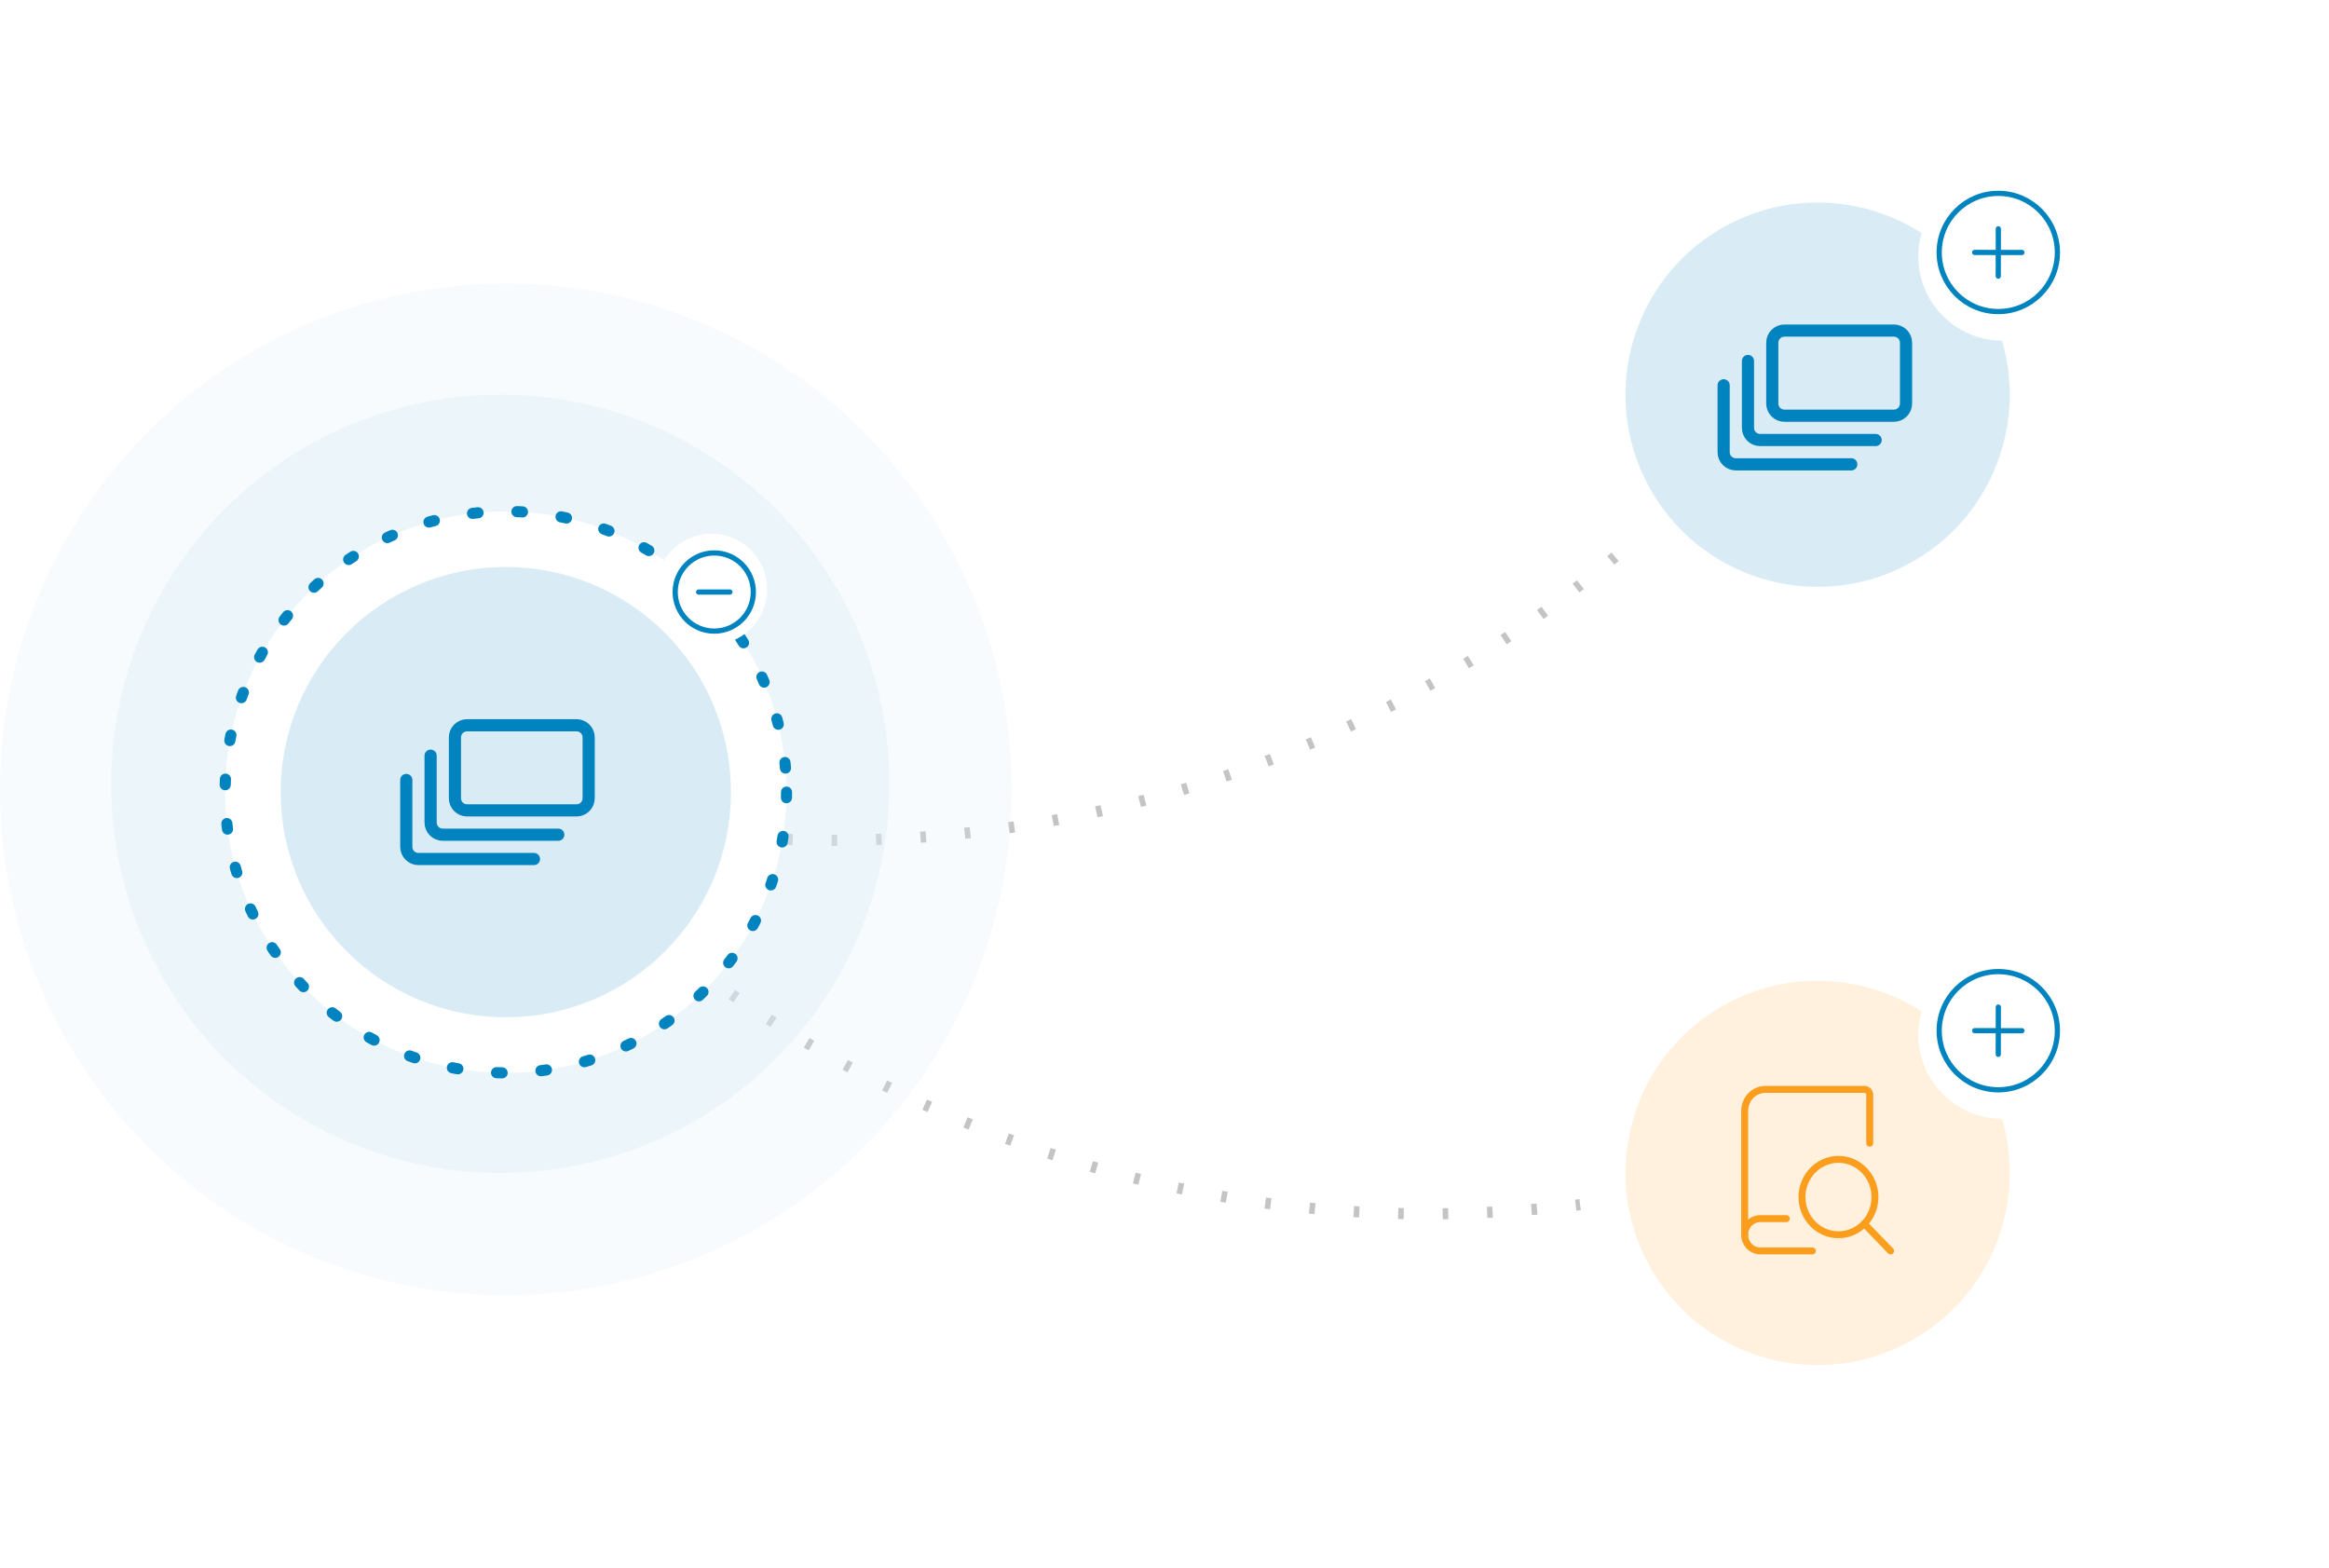 <svg width="419" height="282" viewBox="0 0 419 282" fill="none" xmlns="http://www.w3.org/2000/svg">
<g clip-path="url(#clip0_211_141)">
<path d="M91 140.75C119.824 179.342 208.672 246.364 333.469 205.72" stroke="#C4C4C4" stroke-width="2" stroke-dasharray="1 7"/>
<path d="M94.424 143.039C140.12 158.273 251.328 162.591 330.598 57.984" stroke="#C4C4C4" stroke-width="2" stroke-dasharray="1 7"/>
<circle cx="91" cy="142" r="91" fill="#D9ECF5" fill-opacity="0.2"/>
<circle cx="90" cy="141" r="70" fill="#D9ECF5" fill-opacity="0.4"/>
<g filter="url(#filter0_d_211_141)">
<circle cx="91" cy="142.5" r="50.5" fill="white" stroke="#0083BE" stroke-width="2" stroke-linecap="round" stroke-dasharray="1 7"/>
<circle cx="91" cy="142.5" r="40.5" fill="#D9ECF5"/>
</g>
<circle cx="128.011" cy="106.011" r="10" transform="rotate(-89.937 128.011 106.011)" fill="white"/>
<g clip-path="url(#clip1_211_141)">
<path d="M125.688 106.5H131.312" stroke="#0083BE" stroke-width="0.938" stroke-linecap="round" stroke-linejoin="round"/>
<path d="M128.5 113.531C132.383 113.531 135.531 110.383 135.531 106.5C135.531 102.617 132.383 99.469 128.5 99.469C124.617 99.469 121.469 102.617 121.469 106.5C121.469 110.383 124.617 113.531 128.5 113.531Z" stroke="#0083BE" stroke-width="0.938" stroke-linecap="round" stroke-linejoin="round"/>
</g>
<path d="M103.719 130.469H84.031C82.823 130.469 81.844 131.448 81.844 132.656V143.594C81.844 144.802 82.823 145.781 84.031 145.781H103.719C104.927 145.781 105.906 144.802 105.906 143.594V132.656C105.906 131.448 104.927 130.469 103.719 130.469Z" stroke="#0083BE" stroke-width="2.188" stroke-linecap="round" stroke-linejoin="round"/>
<path d="M77.469 135.938V147.969C77.469 148.549 77.699 149.105 78.109 149.516C78.52 149.926 79.076 150.156 79.656 150.156H100.438" stroke="#0083BE" stroke-width="2.188" stroke-linecap="round" stroke-linejoin="round"/>
<path d="M73.094 140.312V152.344C73.094 152.924 73.324 153.48 73.734 153.891C74.145 154.301 74.701 154.531 75.281 154.531H96.062" stroke="#0083BE" stroke-width="2.188" stroke-linecap="round" stroke-linejoin="round"/>
<g filter="url(#filter1_d_211_141)">
<circle r="43.097" transform="matrix(0.862 -0.507 -0.507 -0.862 327 211)" fill="white"/>
<circle r="34.563" transform="matrix(0.862 -0.507 -0.507 -0.862 327 211)" fill="#FFF1DD"/>
</g>
<g filter="url(#filter2_d_211_141)">
<circle r="43.097" transform="matrix(0.862 -0.507 -0.507 -0.862 327 71)" fill="white"/>
<circle r="34.563" transform="matrix(0.862 -0.507 -0.507 -0.862 327 71)" fill="#D9ECF5"/>
<g clip-path="url(#clip2_211_141)">
<path d="M340.719 59.469L321.031 59.469C319.823 59.469 318.844 60.448 318.844 61.656L318.844 72.594C318.844 73.802 319.823 74.781 321.031 74.781L340.719 74.781C341.927 74.781 342.906 73.802 342.906 72.594L342.906 61.656C342.906 60.448 341.927 59.469 340.719 59.469Z" stroke="#0083BE" stroke-width="2.188" stroke-linecap="round" stroke-linejoin="round"/>
<path d="M314.469 64.938L314.469 76.969C314.469 77.549 314.699 78.105 315.109 78.516C315.52 78.926 316.076 79.156 316.656 79.156L337.438 79.156" stroke="#0083BE" stroke-width="2.188" stroke-linecap="round" stroke-linejoin="round"/>
<path d="M310.094 69.312L310.094 81.344C310.094 81.924 310.324 82.48 310.734 82.891C311.145 83.301 311.701 83.531 312.281 83.531L333.063 83.531" stroke="#0083BE" stroke-width="2.188" stroke-linecap="round" stroke-linejoin="round"/>
</g>
</g>
<circle r="15.122" transform="matrix(1 0 0 -1 360.243 186.156)" fill="white"/>
<g clip-path="url(#clip3_211_141)">
<path d="M363.757 185.421L355.251 185.411" stroke="#0083BE" stroke-width="0.938" stroke-linecap="round" stroke-linejoin="round"/>
<path d="M359.499 189.669L359.509 181.163" stroke="#0083BE" stroke-width="0.938" stroke-linecap="round" stroke-linejoin="round"/>
<path d="M348.872 185.404C348.878 179.532 353.644 174.777 359.516 174.783C365.388 174.79 370.143 179.555 370.137 185.428C370.13 191.3 365.365 196.055 359.492 196.048C353.62 196.042 348.865 191.276 348.872 185.404Z" stroke="#0083BE" stroke-width="0.938" stroke-linecap="round" stroke-linejoin="round"/>
</g>
<circle r="15.122" transform="matrix(1 0 0 -1 360.243 46.156)" fill="white"/>
<g clip-path="url(#clip4_211_141)">
<path d="M363.757 45.42L355.251 45.411" stroke="#0083BE" stroke-width="0.938" stroke-linecap="round" stroke-linejoin="round"/>
<path d="M359.499 49.669L359.509 41.163" stroke="#0083BE" stroke-width="0.938" stroke-linecap="round" stroke-linejoin="round"/>
<path d="M348.872 45.404C348.878 39.532 353.644 34.777 359.516 34.783C365.388 34.79 370.143 39.555 370.137 45.428C370.13 51.3 365.365 56.055 359.492 56.048C353.62 56.042 348.865 51.276 348.872 45.404Z" stroke="#0083BE" stroke-width="0.938" stroke-linecap="round" stroke-linejoin="round"/>
</g>
<g clip-path="url(#clip5_211_141)">
<path d="M326.062 225.031H316.688C315.942 225.031 315.226 224.725 314.699 224.18C314.171 223.635 313.875 222.896 313.875 222.125" stroke="#FC9E1D" stroke-width="1.25" stroke-linecap="round" stroke-linejoin="round"/>
<path d="M336.375 205.656V196.937C336.375 196.68 336.276 196.434 336.1 196.252C335.925 196.071 335.686 195.969 335.438 195.969H317.625C316.63 195.969 315.677 196.377 314.973 197.104C314.27 197.83 313.875 198.816 313.875 199.844V222.125C313.875 221.354 314.171 220.615 314.699 220.07C315.226 219.525 315.942 219.219 316.688 219.219H321.375" stroke="#FC9E1D" stroke-width="1.25" stroke-linecap="round" stroke-linejoin="round"/>
<path d="M330.75 222.125C334.374 222.125 337.312 219.089 337.312 215.344C337.312 211.598 334.374 208.562 330.75 208.562C327.126 208.562 324.188 211.598 324.188 215.344C324.188 219.089 327.126 222.125 330.75 222.125Z" stroke="#FC9E1D" stroke-width="1.25" stroke-linecap="round" stroke-linejoin="round"/>
<path d="M340.125 225.031L335.39 220.138" stroke="#FC9E1D" stroke-width="1.25" stroke-linecap="round" stroke-linejoin="round"/>
</g>
</g>
<defs>
<filter id="filter0_d_211_141" x="24.5" y="76" width="133" height="133" filterUnits="userSpaceOnUse" color-interpolation-filters="sRGB">
<feFlood flood-opacity="0" result="BackgroundImageFix"/>
<feColorMatrix in="SourceAlpha" type="matrix" values="0 0 0 0 0 0 0 0 0 0 0 0 0 0 0 0 0 0 127 0" result="hardAlpha"/>
<feOffset/>
<feGaussianBlur stdDeviation="7.5"/>
<feComposite in2="hardAlpha" operator="out"/>
<feColorMatrix type="matrix" values="0 0 0 0 0 0 0 0 0 0 0 0 0 0 0 0 0 0 0.1 0"/>
<feBlend mode="normal" in2="BackgroundImageFix" result="effect1_dropShadow_211_141"/>
<feBlend mode="normal" in="SourceGraphic" in2="effect1_dropShadow_211_141" result="shape"/>
</filter>
<filter id="filter1_d_211_141" x="268.896" y="152.896" width="116.208" height="116.208" filterUnits="userSpaceOnUse" color-interpolation-filters="sRGB">
<feFlood flood-opacity="0" result="BackgroundImageFix"/>
<feColorMatrix in="SourceAlpha" type="matrix" values="0 0 0 0 0 0 0 0 0 0 0 0 0 0 0 0 0 0 127 0" result="hardAlpha"/>
<feOffset/>
<feGaussianBlur stdDeviation="7.5"/>
<feComposite in2="hardAlpha" operator="out"/>
<feColorMatrix type="matrix" values="0 0 0 0 0 0 0 0 0 0 0 0 0 0 0 0 0 0 0.1 0"/>
<feBlend mode="normal" in2="BackgroundImageFix" result="effect1_dropShadow_211_141"/>
<feBlend mode="normal" in="SourceGraphic" in2="effect1_dropShadow_211_141" result="shape"/>
</filter>
<filter id="filter2_d_211_141" x="268.896" y="12.896" width="116.208" height="116.208" filterUnits="userSpaceOnUse" color-interpolation-filters="sRGB">
<feFlood flood-opacity="0" result="BackgroundImageFix"/>
<feColorMatrix in="SourceAlpha" type="matrix" values="0 0 0 0 0 0 0 0 0 0 0 0 0 0 0 0 0 0 127 0" result="hardAlpha"/>
<feOffset/>
<feGaussianBlur stdDeviation="7.5"/>
<feComposite in2="hardAlpha" operator="out"/>
<feColorMatrix type="matrix" values="0 0 0 0 0 0 0 0 0 0 0 0 0 0 0 0 0 0 0.1 0"/>
<feBlend mode="normal" in2="BackgroundImageFix" result="effect1_dropShadow_211_141"/>
<feBlend mode="normal" in="SourceGraphic" in2="effect1_dropShadow_211_141" result="shape"/>
</filter>
<clipPath id="clip0_211_141">
<rect width="418.377" height="282" fill="white"/>
</clipPath>
<clipPath id="clip1_211_141">
<rect width="15" height="15" fill="white" transform="translate(121 99)"/>
</clipPath>
<clipPath id="clip2_211_141">
<rect width="35" height="35" fill="white" transform="translate(309 54)"/>
</clipPath>
<clipPath id="clip3_211_141">
<rect width="22.683" height="22.683" fill="white" transform="matrix(0.001 -1 -1 -0.001 370.833 196.77)"/>
</clipPath>
<clipPath id="clip4_211_141">
<rect width="22.683" height="22.683" fill="white" transform="matrix(0.001 -1 -1 -0.001 370.833 56.77)"/>
</clipPath>
<clipPath id="clip5_211_141">
<rect width="30" height="31" fill="white" transform="translate(312 195)"/>
</clipPath>
</defs>
</svg>
